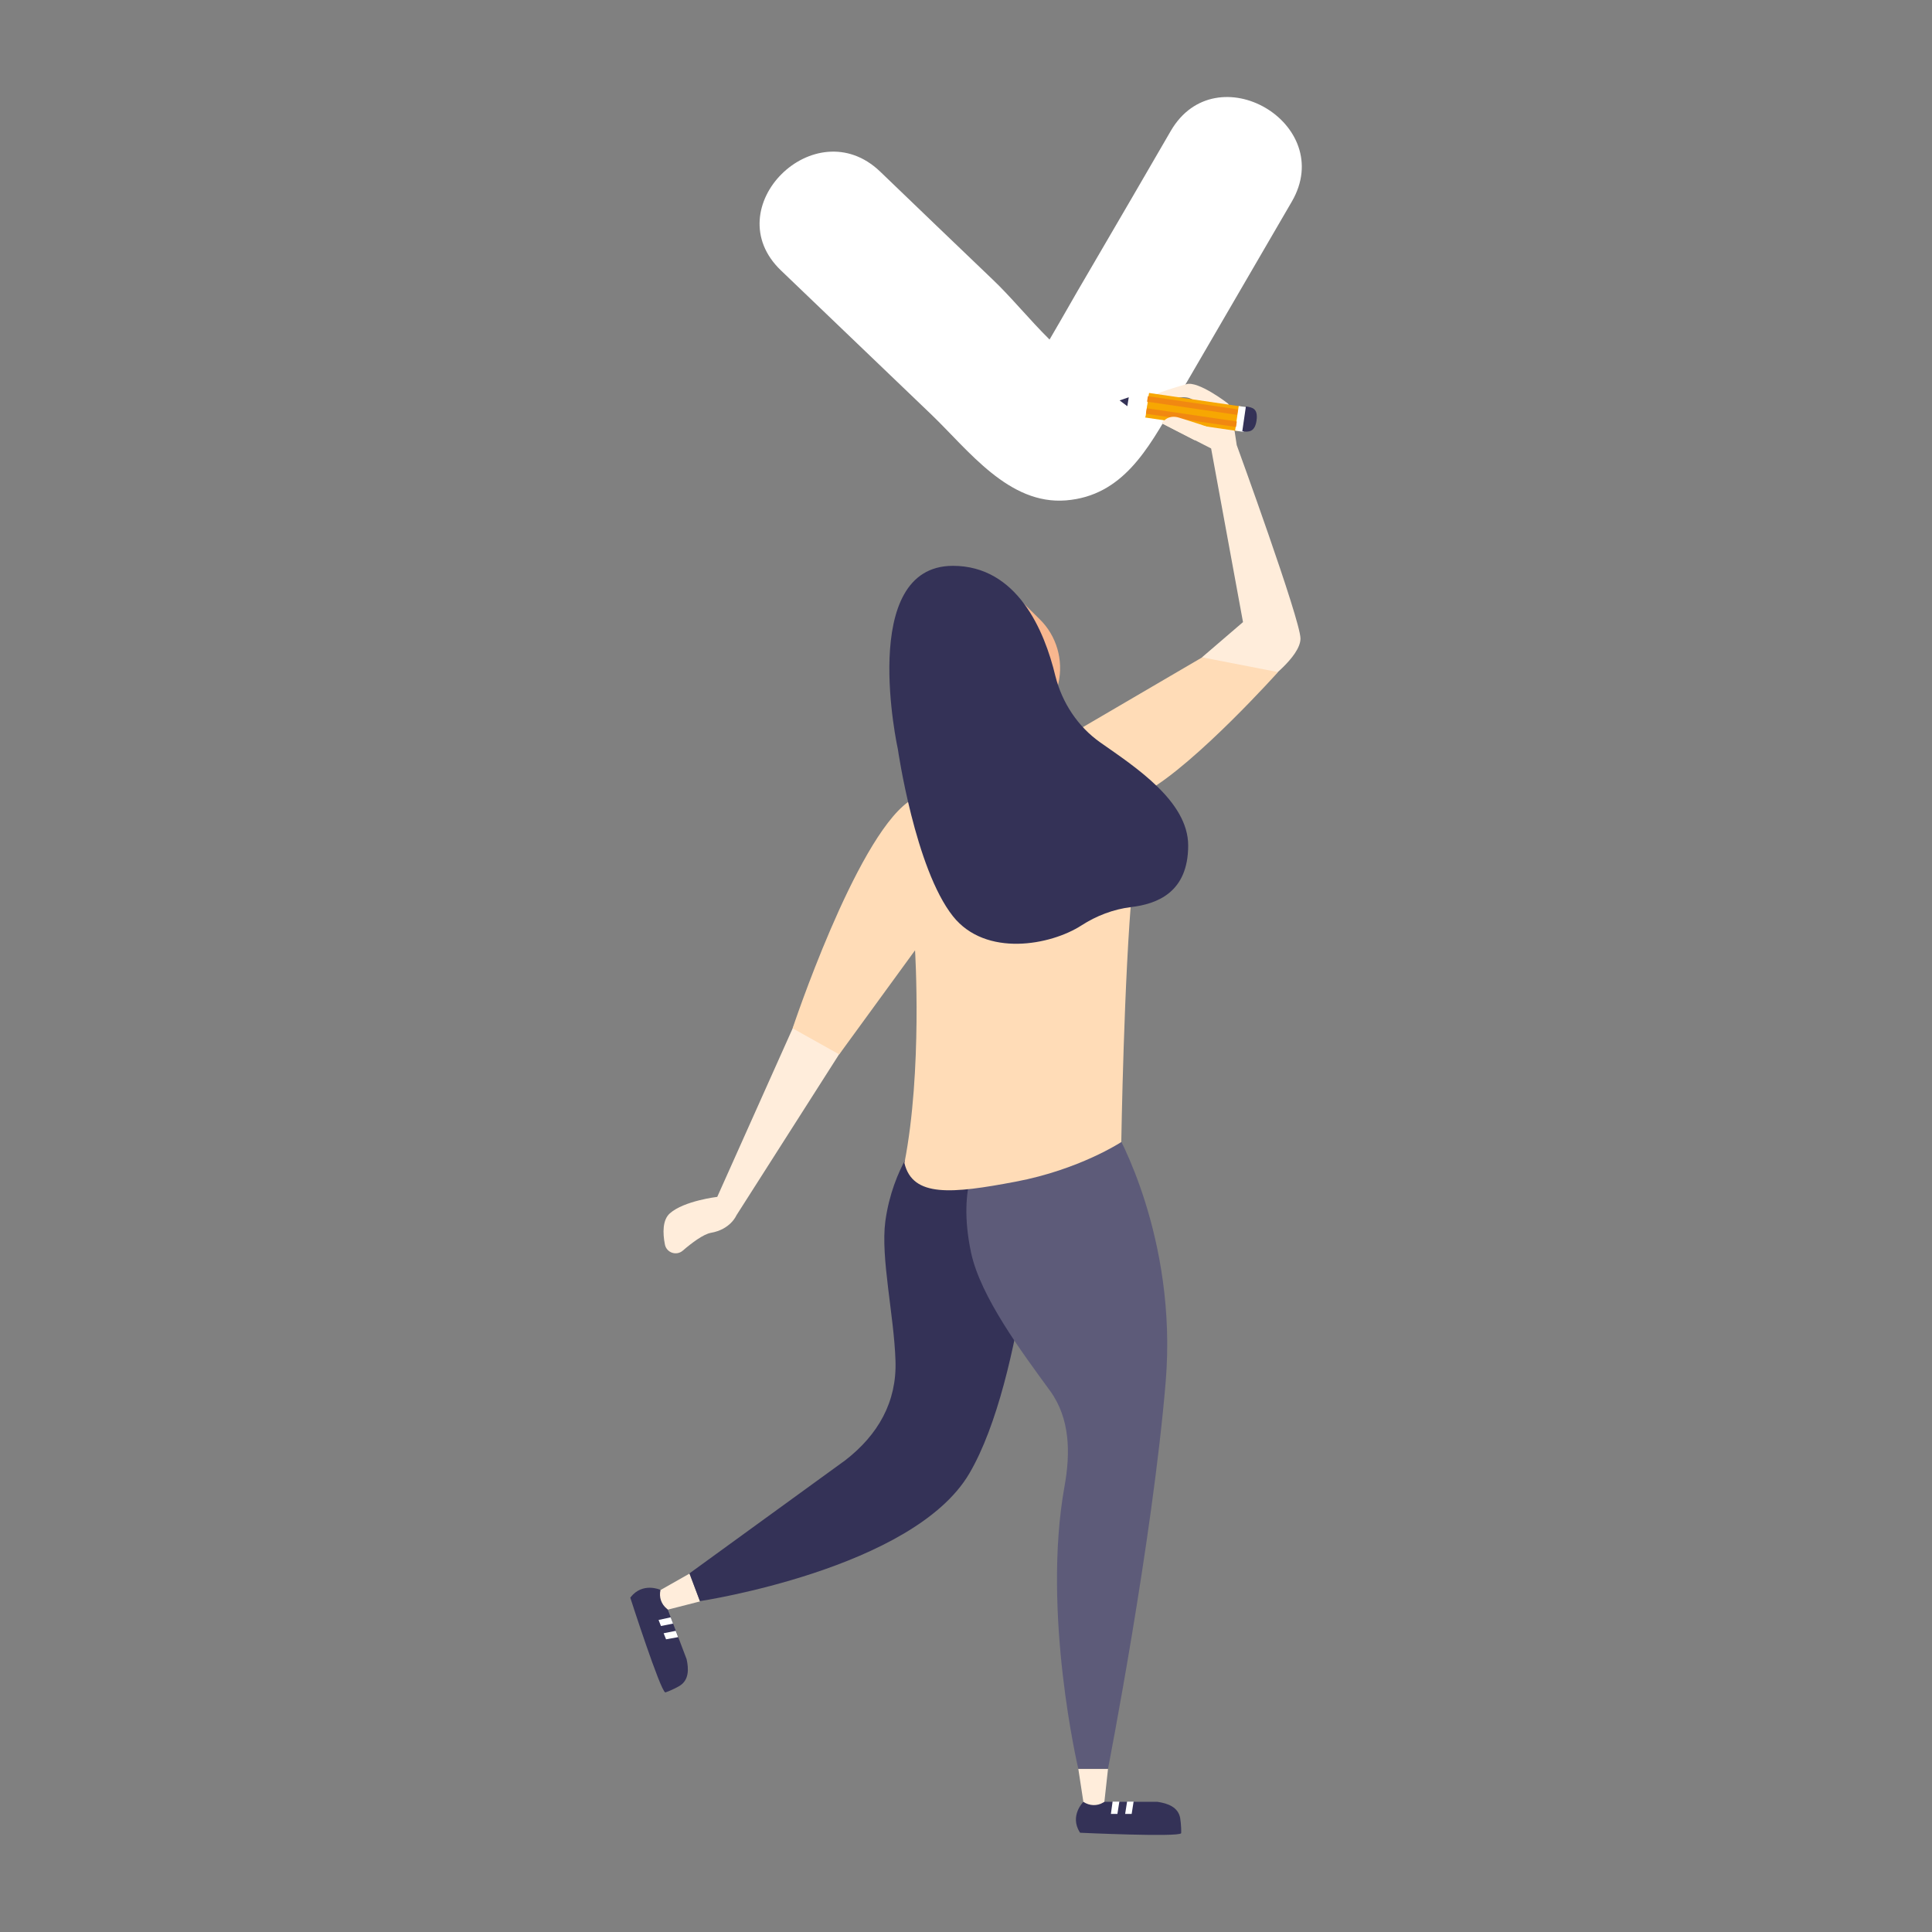 <?xml version="1.0" encoding="utf-8"?>
<!-- Generator: Adobe Illustrator 24.1.0, SVG Export Plug-In . SVG Version: 6.00 Build 0)  -->
<svg version="1.1" id="Layer_1" xmlns="http://www.w3.org/2000/svg" xmlns:xlink="http://www.w3.org/1999/xlink" x="0px" y="0px"
	 viewBox="0 0 800 800" style="enable-background:new 0 0 800 800;" xml:space="preserve">
<rect x="0" y="0" width="800" height="800" fill="#808080" stroke="none"/>
<style type="text/css">
	.st0{fill:#FFFFFF;}
	.st1{fill:#343257;}
	.st2{fill:#FFEDDB;}
	.st3{fill:#5D5B79;}
	.st4{fill:#F7A702;}
	.st5{fill:#F18811;}
	.st6{clip-path:url(#SVGID_2_);fill:#FFDCB7;}
	.st7{fill:#F8B78F;}
</style>
<g>
	<g>
		<path class="st0" d="M484.8,54.2c-10.5,18.1-21,36.2-31.6,54.3c-4.8,8.2-9.6,16.4-14.3,24.7c-1.4,2.5-2.9,4.9-4.3,7.4
			c-8.3-8.2-16.2-17.9-23.5-24.8c-15.6-14.9-31.2-29.9-46.7-44.8c-27-25.8-68.1,15.1-41,41c20.8,19.9,41.5,39.8,62.3,59.7
			c15.4,14.8,32,37.4,55.7,35.5c23.5-1.9,34-21.4,44.7-39.8c16.3-28,32.5-55.9,48.8-83.9C553.7,51.2,503.6,21.9,484.8,54.2"/>
		<path class="st1" d="M273.4,658.3l10.9,28.7c0.9,4,1.1,8.8-3.1,11.2c0,0-2.7,1.6-5.7,2.6c-2-0.4-14.5-39.2-14.5-39.2l0.1-0.2
			C266.1,655,273.4,658.3,273.4,658.3"/>
	</g>
	<polygon class="st0" points="277.7,669.7 278.7,672.3 273.7,673.3 272.7,670.8 	"/>
	<polygon class="st0" points="279.8,675.3 280.8,677.9 275.8,678.8 274.8,676.3 	"/>
	<g>
		<path class="st2" d="M285.5,651.6l-12,6.8c-0.7,2.9,0.3,5.9,2.7,7.8l0.4,0.3l13.3-3.4L285.5,651.6z"/>
		<path class="st1" d="M381.6,470.2c0,0-11.9,12.9-15,35.5c-2,15.1,3.6,38.9,4.2,57.7c0.6,17.1-7.2,30.7-20.7,41.2l-64.6,46.9
			l4.3,11.5c0,0,88.4-13.3,111.6-52.9c23.2-39.6,28.7-129.2,28.7-129.2L381.6,470.2z"/>
		<path class="st2" d="M330.2,421.4L297,495.6c0,0-13.7,1.6-19.6,6.8c-3.1,2.7-3,8.2-2.1,12.8c0.6,3.5,4.8,5,7.5,2.6
			c3.7-3.2,8.4-6.7,11.5-7.3c8.2-1.4,10.6-7.2,10.6-7.2l47.7-74.8L330.2,421.4z"/>
		<path class="st2" d="M497.7,272.2l17-14.6l-13.2-71.9l-20.5-10.5c0,0,2.2-4,7.3-2.3c5.1,1.7,9.3,0.7,9.3,0.7s3.8-4.7-3.4-7.9
			c-4.1-2.7-6.8,0-18.6-0.5c0-1.8,15.6-6.1,15.6-6.1c4.9-1.6,17.3,8,17.3,8c0.8,1.1,1.4,2.5,1.6,3.9l2,13.3c0,0,26.4,72.4,26.4,80.1
			c0,7.7-14.8,18.3-14.8,18.3L497.7,272.2z"/>
		<path class="st3" d="M406.2,477.7c0,0-10.2,12.3-4.1,41c3.9,18.3,21.1,41.3,32.7,57.2c8.3,11.4,8.5,25.7,6,39.5
			c-9.5,52.7,5.7,117,5.7,117h12.3c0,0,18.4-94.2,23.9-160.4c4.9-59.7-20.6-103.7-21.2-104.5L406.2,477.7z"/>
	</g>
	
		<rect x="489.2" y="150.9" transform="matrix(0.145 -0.989 0.989 0.145 253.989 634.818)" class="st4" width="10.3" height="39"/>
	
		<rect x="509" y="171.5" transform="matrix(0.145 -0.989 0.989 0.145 268.014 656.85)" class="st0" width="10.3" height="3.6"/>
	<g>
		<path class="st1" d="M514.4,178.6c2.8,0.4,5.2,0.2,5.9-4.4c0.7-5-1.6-5.5-4.4-5.9L514.4,178.6z"/>
	</g>
	<polygon class="st0" points="474.3,172.7 466.8,168.2 467.4,164.5 475.8,162.5 	"/>
	<polygon class="st1" points="466.8,168.2 463.6,165.8 467.4,164.5 	"/>
	
		<rect x="492.2" y="153.9" transform="matrix(0.145 -0.989 0.989 0.145 250.949 635.808)" class="st5" width="2.3" height="37.7"/>
	
		<rect x="492.9" y="148.9" transform="matrix(0.145 -0.989 0.989 0.145 256.237 632.218)" class="st5" width="2.3" height="37.7"/>
	<g>
		<defs>
			<path id="SVGID_1_" d="M430.1,311.8c0,0-33.1,8.7-54.1,20.3c-22,16.1-47.8,93.7-47.8,93.7l19.3,10.8l31.4-43.1
				c0,0,3.1,49.8-4.4,88.1c3.4,14.3,19.7,12.7,46.1,7.7c26.4-5,43.7-16.4,43.7-16.4s1.1-69.2,4.6-105.8c3.4-36.7-3.3-40.6,5.9-39.4
				c20.6-11.7,54.4-49.4,54.4-49.4l-31.4-6.1L430.1,311.8z"/>
		</defs>
		<clipPath id="SVGID_2_">
			<use xlink:href="#SVGID_1_"  style="overflow:visible;"/>
		</clipPath>
		<rect x="328.2" y="272.2" class="st6" width="200.9" height="223.7"/>
	</g>
	<g>
		<path class="st7" d="M414.3,240.4l16.3,16.1c6.9,6.8,9.8,16.8,7.7,26.3l-1.9,8.6L414.3,240.4z"/>
		<path class="st1" d="M394.6,234.3c-39.6,0-22.8,76-22.8,76s7.1,49.3,22.8,69.1c13.6,17.1,40.5,12,53.2,3.8
			c6.2-4,13.2-6.7,20.6-7.6c10.8-1.3,23.6-6.1,23.6-25.5c0-18.3-21.9-32.5-36.3-42.6c-9.4-6.6-15.9-16.5-18.7-27.6
			C432.5,261.1,421.2,234.3,394.6,234.3"/>
		<path class="st1" d="M448.6,746.1l30.7,0c4.1,0.6,8.6,2.1,9.4,6.8c0,0,0.5,3.1,0.4,6.2c-1.1,1.7-41.8-0.2-41.8-0.2l-0.2-0.2
			C442.8,751.8,448.6,746.1,448.6,746.1"/>
	</g>
	<polygon class="st0" points="460.7,746 463.5,746 462.7,751.1 460,751.1 	"/>
	<polygon class="st0" points="466.7,746 469.4,746 468.6,751.1 465.9,751.1 	"/>
	<g>
		<path class="st2" d="M446.5,732.4l2.1,13.7c2.5,1.7,5.7,1.8,8.2,0.3l0.5-0.3l1.5-13.6H446.5z"/>
		<path class="st2" d="M488.4,173c-5.1-1.7-7.3,2.3-7.3,2.3l13.6,7c0.2-0.1,0.4-0.2,0.6-0.3c2.2-0.9,6.9-2.9,9-3.3
			C503,177.4,490.9,173.8,488.4,173"/>
	</g>
</g>
</svg>
